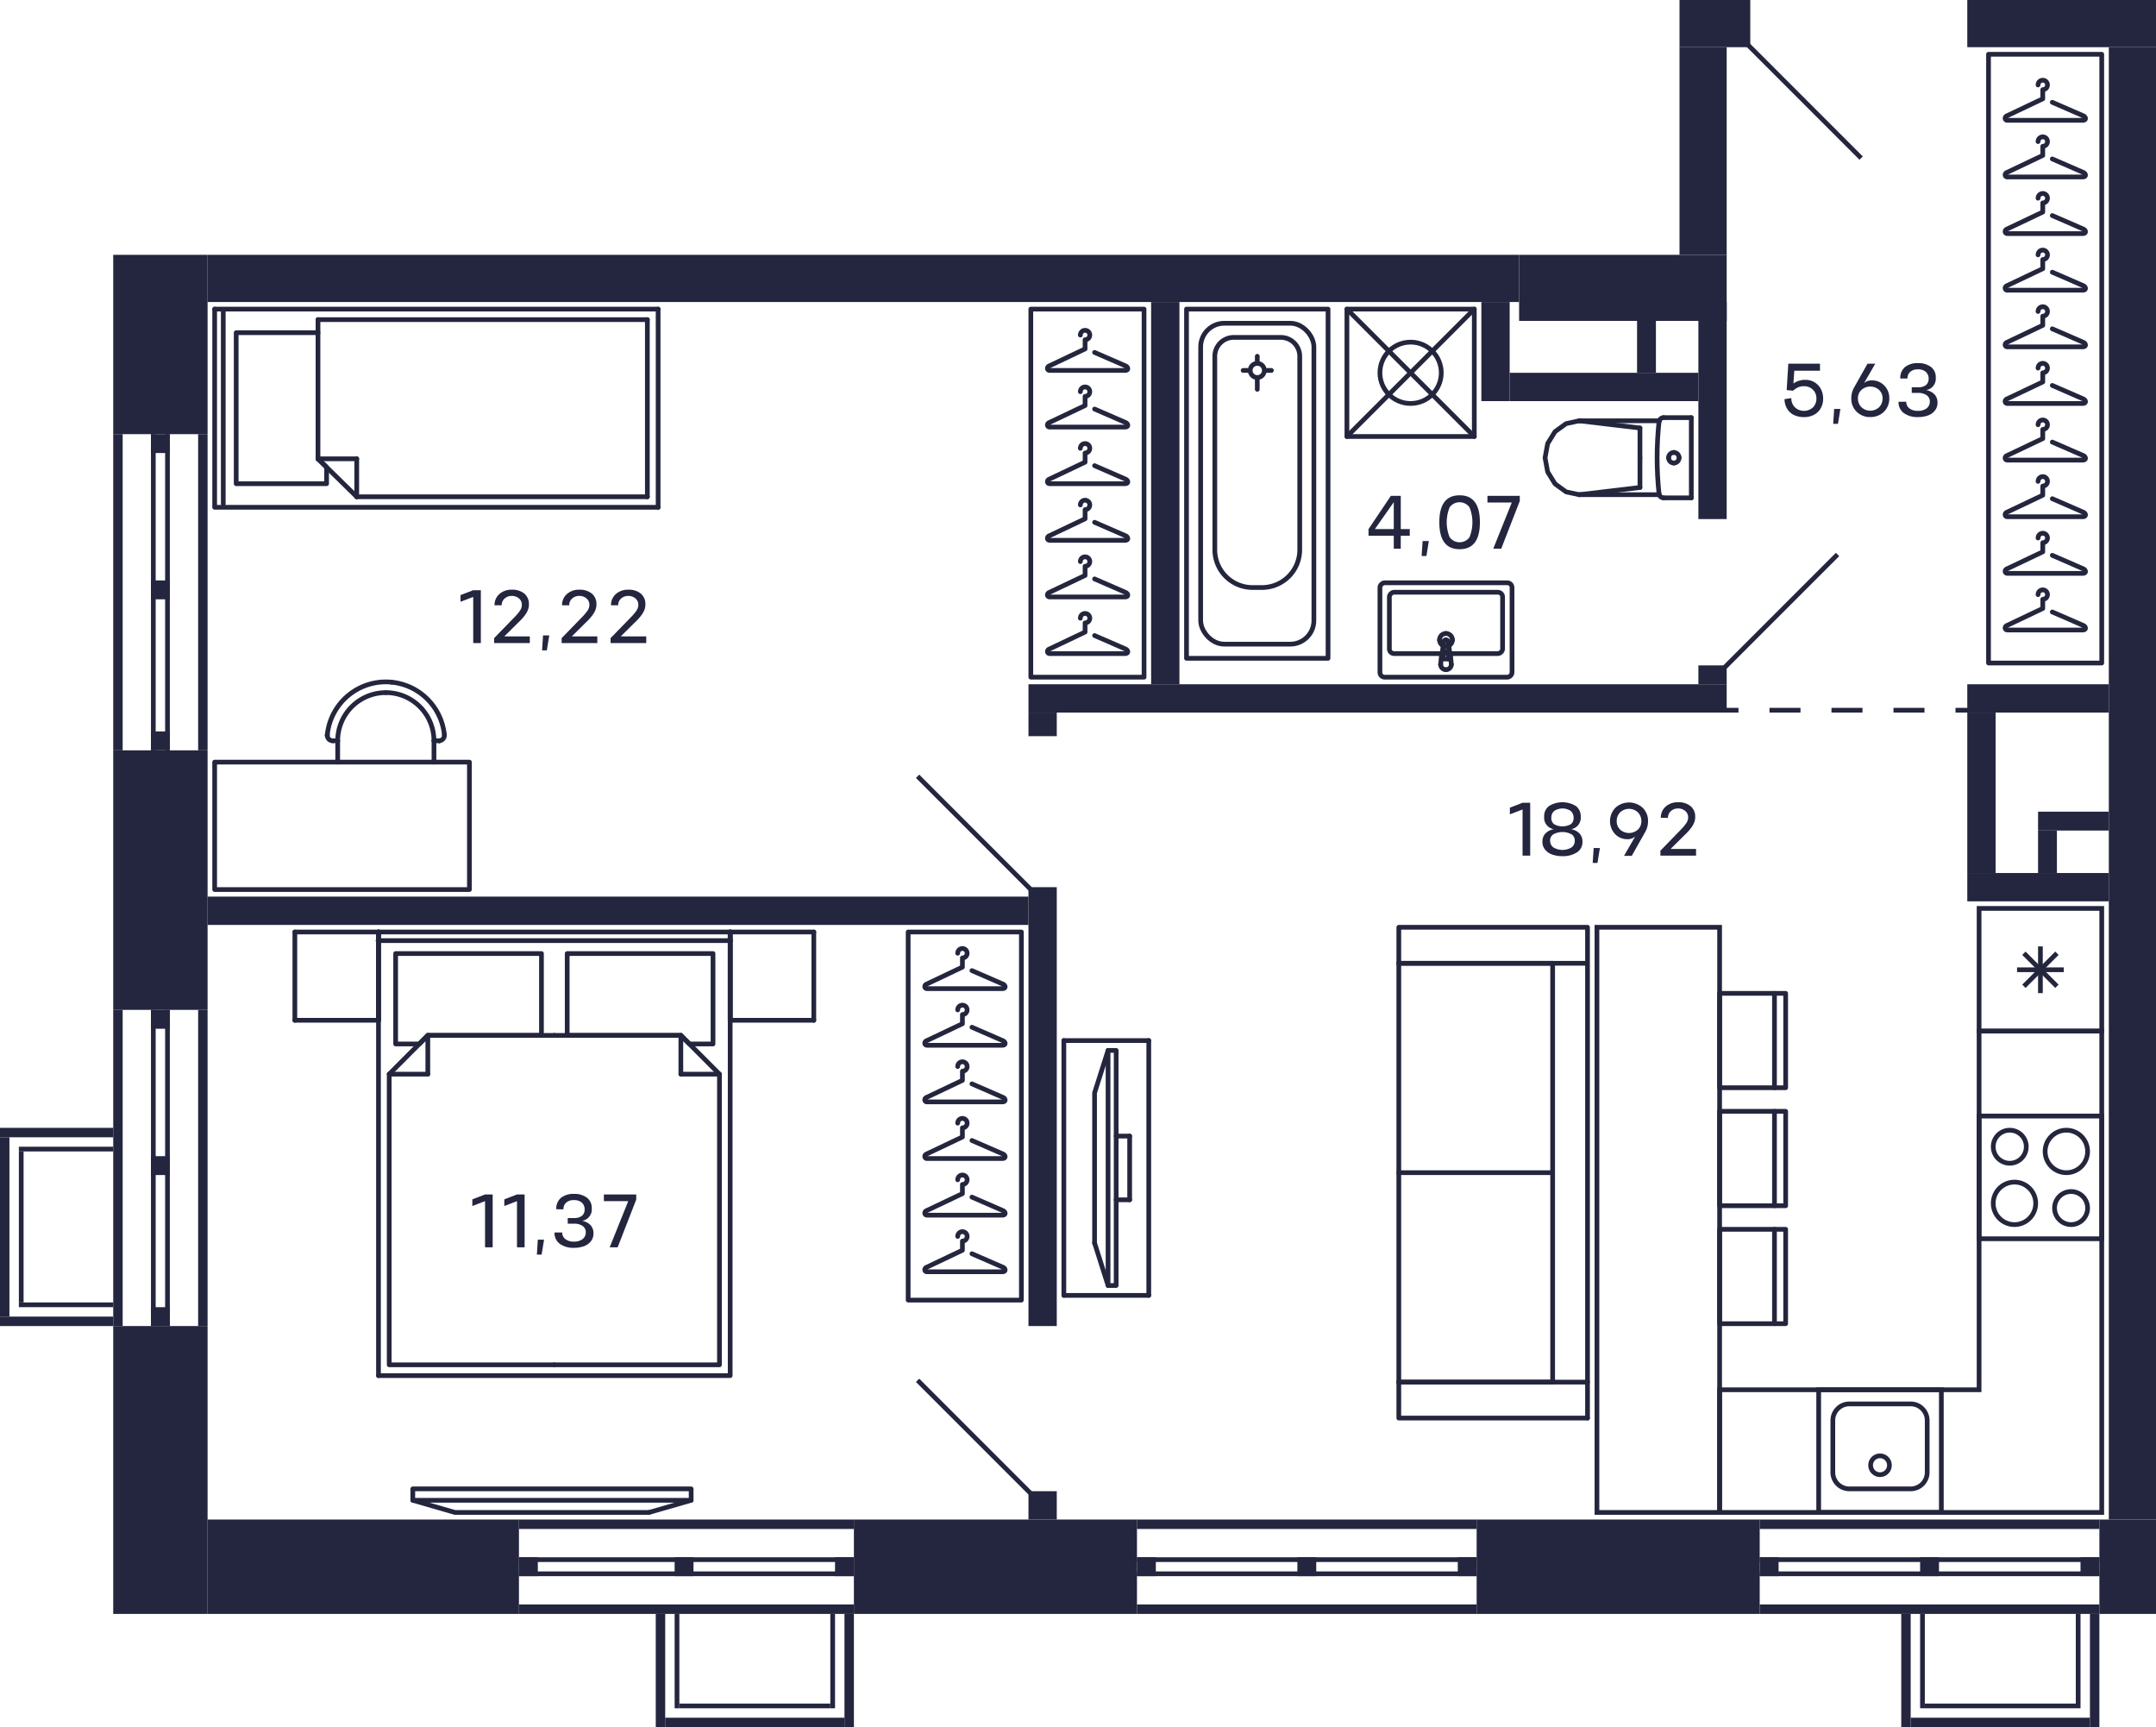 <svg xmlns="http://www.w3.org/2000/svg" width="457" height="366" viewBox="0 0 457 366">
  <title>C-2-1_25-28fl_5_m</title>
  <g id="Слой_2" data-name="Слой 2">
    <g id="C-2-1_25-28fl_5">
      <g id="m">
        <g>
          <rect x="421.5" y="11.5" width="24" height="129" fill="none" stroke="#24263e" stroke-linecap="round" stroke-linejoin="round"/>
          <path d="M435.021,81.681,441.5,84.5c.657.235.817.969,0,1h-16c-.577,0-.7-.757,0-1l7.5-3.562V79a1,1,0,1,0-1-1" fill="none" stroke="#24263e" stroke-linecap="round" stroke-linejoin="round"/>
          <path d="M435.021,69.681,441.5,72.5c.657.235.817.969,0,1h-16c-.577,0-.7-.757,0-1l7.5-3.562V67a1,1,0,1,0-1-1" fill="none" stroke="#24263e" stroke-linecap="round" stroke-linejoin="round"/>
          <path d="M435.021,57.681,441.5,60.5c.657.235.817.969,0,1h-16c-.577,0-.7-.757,0-1l7.5-3.562V55a1,1,0,1,0-1-1" fill="none" stroke="#24263e" stroke-linecap="round" stroke-linejoin="round"/>
          <path d="M435.021,45.681,441.5,48.5c.657.235.817.969,0,1h-16c-.577,0-.7-.757,0-1l7.5-3.562V43a1,1,0,1,0-1-1" fill="none" stroke="#24263e" stroke-linecap="round" stroke-linejoin="round"/>
          <path d="M435.021,129.681,441.5,132.5c.657.235.817.969,0,1h-16c-.577,0-.7-.757,0-1l7.5-3.562V127a1,1,0,1,0-1-1" fill="none" stroke="#24263e" stroke-linecap="round" stroke-linejoin="round"/>
          <path d="M435.021,117.681,441.5,120.5c.657.235.817.969,0,1h-16c-.577,0-.7-.757,0-1l7.5-3.562V115a1,1,0,1,0-1-1" fill="none" stroke="#24263e" stroke-linecap="round" stroke-linejoin="round"/>
          <path d="M435.021,105.681,441.5,108.5c.657.235.817.969,0,1h-16c-.577,0-.7-.757,0-1l7.5-3.562V103a1,1,0,1,0-1-1" fill="none" stroke="#24263e" stroke-linecap="round" stroke-linejoin="round"/>
          <path d="M435.021,93.681,441.5,96.5c.657.235.817.969,0,1h-16c-.577,0-.7-.757,0-1l7.5-3.562V91a1,1,0,1,0-1-1" fill="none" stroke="#24263e" stroke-linecap="round" stroke-linejoin="round"/>
          <path d="M435.021,33.681,441.5,36.5c.657.235.817.969,0,1h-16c-.577,0-.7-.757,0-1l7.5-3.562V31a1,1,0,1,0-1-1" fill="none" stroke="#24263e" stroke-linecap="round" stroke-linejoin="round"/>
          <path d="M435.021,21.681,441.5,24.5c.657.235.817.969,0,1h-16c-.577,0-.7-.757,0-1l7.5-3.562V19a1,1,0,1,0-1-1" fill="none" stroke="#24263e" stroke-linecap="round" stroke-linejoin="round"/>
        </g>
        <g>
          <rect x="218.5" y="65.5" width="24" height="78" fill="none" stroke="#24263e" stroke-linecap="round" stroke-linejoin="round"/>
          <path d="M232.021,134.681,238.5,137.5c.657.235.817.969,0,1h-16c-.577,0-.7-.757,0-1l7.5-3.562V132a1,1,0,1,0-1-1" fill="none" stroke="#24263e" stroke-linecap="round" stroke-linejoin="round"/>
          <path d="M232.021,122.681,238.5,125.5c.657.235.817.969,0,1h-16c-.577,0-.7-.757,0-1l7.5-3.562V120a1,1,0,1,0-1-1" fill="none" stroke="#24263e" stroke-linecap="round" stroke-linejoin="round"/>
          <path d="M232.021,110.681,238.5,113.5c.657.235.817.969,0,1h-16c-.577,0-.7-.757,0-1l7.5-3.562V108a1,1,0,1,0-1-1" fill="none" stroke="#24263e" stroke-linecap="round" stroke-linejoin="round"/>
          <path d="M232.021,98.681,238.5,101.5c.657.235.817.969,0,1h-16c-.577,0-.7-.757,0-1l7.5-3.562V96a1,1,0,1,0-1-1" fill="none" stroke="#24263e" stroke-linecap="round" stroke-linejoin="round"/>
          <path d="M232.021,86.681,238.5,89.5c.657.235.817.969,0,1h-16c-.577,0-.7-.757,0-1l7.5-3.562V84a1,1,0,1,0-1-1" fill="none" stroke="#24263e" stroke-linecap="round" stroke-linejoin="round"/>
          <path d="M232.021,74.681,238.5,77.5c.657.235.817.969,0,1h-16c-.577,0-.7-.757,0-1l7.5-3.562V72a1,1,0,1,0-1-1" fill="none" stroke="#24263e" stroke-linecap="round" stroke-linejoin="round"/>
        </g>
        <g>
          <rect x="192.5" y="197.5" width="24" height="78" fill="none" stroke="#24263e" stroke-linecap="round" stroke-linejoin="round"/>
          <path d="M206.021,265.681,212.5,268.5c.657.235.817.969,0,1h-16c-.577,0-.7-.757,0-1l7.5-3.562V263a1,1,0,1,0-1-1" fill="none" stroke="#24263e" stroke-linecap="round" stroke-linejoin="round"/>
          <path d="M206.021,253.681,212.5,256.5c.657.235.817.969,0,1h-16c-.577,0-.7-.757,0-1l7.5-3.562V251a1,1,0,1,0-1-1" fill="none" stroke="#24263e" stroke-linecap="round" stroke-linejoin="round"/>
          <path d="M206.021,241.681,212.5,244.5c.657.235.817.969,0,1h-16c-.577,0-.7-.757,0-1l7.5-3.562V239a1,1,0,1,0-1-1" fill="none" stroke="#24263e" stroke-linecap="round" stroke-linejoin="round"/>
          <path d="M206.021,229.681,212.5,232.5c.657.235.817.969,0,1h-16c-.577,0-.7-.757,0-1l7.5-3.562V227a1,1,0,1,0-1-1" fill="none" stroke="#24263e" stroke-linecap="round" stroke-linejoin="round"/>
          <path d="M206.021,217.681,212.5,220.5c.657.235.817.969,0,1h-16c-.577,0-.7-.757,0-1l7.5-3.562V215a1,1,0,1,0-1-1" fill="none" stroke="#24263e" stroke-linecap="round" stroke-linejoin="round"/>
          <path d="M206.021,205.681,212.5,208.5c.657.235.817.969,0,1h-16c-.577,0-.7-.757,0-1l7.5-3.562V203a1,1,0,1,0-1-1" fill="none" stroke="#24263e" stroke-linecap="round" stroke-linejoin="round"/>
        </g>
        <g>
          <path d="M81.783,146.769a10.2,10.2,0,0,1,10.2,10.2" fill="none" stroke="#24263e" stroke-linecap="round" stroke-linejoin="round"/>
          <path d="M71.579,156.973a10.2,10.2,0,0,1,10.2-10.2" fill="none" stroke="#24263e" stroke-linecap="round" stroke-linejoin="round"/>
          <line x1="91.988" y1="156.973" x2="91.988" y2="161.5" fill="none" stroke="#24263e" stroke-linecap="round" stroke-linejoin="round"/>
          <line x1="71.579" y1="161.5" x2="71.579" y2="156.973" fill="none" stroke="#24263e" stroke-linecap="round" stroke-linejoin="round"/>
          <path d="M93.16,156.967a1.166,1.166,0,0,1-.118.006" fill="none" stroke="#24263e" stroke-linecap="round" stroke-linejoin="round"/>
          <path d="M94.191,155.7a1.155,1.155,0,0,1-1.031,1.266" fill="none" stroke="#24263e" stroke-linecap="round" stroke-linejoin="round"/>
          <line x1="93.042" y1="156.973" x2="91.988" y2="156.973" fill="none" stroke="#24263e" stroke-linecap="round" stroke-linejoin="round"/>
          <path d="M69.37,155.818a1.146,1.146,0,0,1,.006-.117" fill="none" stroke="#24263e" stroke-linecap="round" stroke-linejoin="round"/>
          <path d="M70.525,156.973a1.155,1.155,0,0,1-1.155-1.155" fill="none" stroke="#24263e" stroke-linecap="round" stroke-linejoin="round"/>
          <line x1="71.579" y1="156.973" x2="70.525" y2="156.973" fill="none" stroke="#24263e" stroke-linecap="round" stroke-linejoin="round"/>
          <path d="M83.056,144.566A12.474,12.474,0,0,1,94.191,155.7" fill="none" stroke="#24263e" stroke-linecap="round" stroke-linejoin="round"/>
          <path d="M83.056,144.566A12.472,12.472,0,0,0,69.376,155.7" fill="none" stroke="#24263e" stroke-linecap="round" stroke-linejoin="round"/>
          <polyline points="99.5 161.5 45.5 161.5 45.5 188.5 99.5 188.5 99.5 161.5" fill="none" stroke="#24263e" stroke-linecap="round" stroke-linejoin="round"/>
        </g>
        <g>
          <line x1="90.682" y1="219.403" x2="90.682" y2="227.617" fill="none" stroke="#24263e" stroke-linecap="round" stroke-linejoin="round"/>
          <line x1="82.5" y1="227.617" x2="90.682" y2="227.617" fill="none" stroke="#24263e" stroke-linecap="round" stroke-linejoin="round"/>
          <polyline points="117.5 219.403 90.682 219.403 82.5 227.617 82.5 289.218 117.5 289.218" fill="none" stroke="#24263e" stroke-linecap="round" stroke-linejoin="round"/>
          <line x1="144.318" y1="219.403" x2="144.318" y2="227.617" fill="none" stroke="#24263e" stroke-linecap="round" stroke-linejoin="round"/>
          <line x1="152.5" y1="227.617" x2="144.318" y2="227.617" fill="none" stroke="#24263e" stroke-linecap="round" stroke-linejoin="round"/>
          <polyline points="117.5 289.218 152.5 289.218 152.5 227.617 144.318 219.403 117.5 219.403" fill="none" stroke="#24263e" stroke-linecap="round" stroke-linejoin="round"/>
          <polyline points="114.773 219.403 114.773 202.063 83.864 202.063 83.864 221.228 88.864 221.228 90.682 219.403 114.773 219.403" fill="none" stroke="#24263e" stroke-linecap="round" stroke-linejoin="round"/>
          <polyline points="144.318 219.403 146.136 221.228 151.136 221.228 151.136 202.063 120.227 202.063 120.227 219.403 144.318 219.403" fill="none" stroke="#24263e" stroke-linecap="round" stroke-linejoin="round"/>
          <line x1="62.5" y1="216.209" x2="62.5" y2="197.5" fill="none" stroke="#24263e" stroke-linecap="round" stroke-linejoin="round"/>
          <line x1="62.5" y1="216.209" x2="80.227" y2="216.209" fill="none" stroke="#24263e" stroke-linecap="round" stroke-linejoin="round"/>
          <line x1="80.227" y1="216.209" x2="80.227" y2="197.5" fill="none" stroke="#24263e" stroke-linecap="round" stroke-linejoin="round"/>
          <line x1="80.227" y1="197.5" x2="62.5" y2="197.5" fill="none" stroke="#24263e" stroke-linecap="round" stroke-linejoin="round"/>
          <line x1="154.773" y1="216.209" x2="154.773" y2="197.5" fill="none" stroke="#24263e" stroke-linecap="round" stroke-linejoin="round"/>
          <line x1="154.773" y1="216.209" x2="172.5" y2="216.209" fill="none" stroke="#24263e" stroke-linecap="round" stroke-linejoin="round"/>
          <line x1="172.5" y1="216.209" x2="172.5" y2="197.5" fill="none" stroke="#24263e" stroke-linecap="round" stroke-linejoin="round"/>
          <line x1="172.5" y1="197.5" x2="154.773" y2="197.5" fill="none" stroke="#24263e" stroke-linecap="round" stroke-linejoin="round"/>
          <line x1="80.227" y1="216.209" x2="80.227" y2="197.5" fill="none" stroke="#24263e" stroke-linecap="round" stroke-linejoin="round"/>
          <line x1="154.773" y1="197.5" x2="154.773" y2="216.209" fill="none" stroke="#24263e" stroke-linecap="round" stroke-linejoin="round"/>
          <polyline points="154.773 197.5 154.773 291.5 80.227 291.5" fill="none" stroke="#24263e" stroke-linecap="round" stroke-linejoin="round"/>
          <line x1="80.227" y1="291.5" x2="80.227" y2="197.5" fill="none" stroke="#24263e" stroke-linecap="round" stroke-linejoin="round"/>
          <line x1="80.227" y1="197.5" x2="154.773" y2="197.5" fill="none" stroke="#24263e" stroke-linecap="round" stroke-linejoin="round"/>
          <line x1="154.866" y1="199.325" x2="80.134" y2="199.325" fill="none" stroke="#24263e" stroke-linecap="round" stroke-linejoin="round"/>
        </g>
        <g>
          <polyline points="87.5 315.5 146.5 315.5 146.5 317.924 87.5 317.924 87.5 315.5" fill="none" stroke="#24263e" stroke-linecap="round" stroke-linejoin="round"/>
          <line x1="137.561" y1="320.5" x2="146.5" y2="317.924" fill="none" stroke="#24263e" stroke-linecap="round" stroke-linejoin="round"/>
          <polyline points="137.561 320.5 96.439 320.5 87.5 317.924" fill="none" stroke="#24263e" stroke-linecap="round" stroke-linejoin="round"/>
        </g>
        <g>
          <g>
            <line x1="376.13" y1="260.5" x2="376.13" y2="280.5" fill="none" stroke="#24263e" stroke-linecap="round" stroke-linejoin="round"/>
            <polyline points="364.5 260.5 364.5 280.5 378.5 280.5 378.5 260.5 364.5 260.5" fill="none" stroke="#24263e" stroke-linecap="round" stroke-linejoin="round"/>
          </g>
          <g>
            <line x1="376.13" y1="235.5" x2="376.13" y2="255.5" fill="none" stroke="#24263e" stroke-linecap="round" stroke-linejoin="round"/>
            <polyline points="364.5 235.5 364.5 255.5 378.5 255.5 378.5 235.5 364.5 235.5" fill="none" stroke="#24263e" stroke-linecap="round" stroke-linejoin="round"/>
          </g>
          <g>
            <line x1="376.13" y1="210.5" x2="376.13" y2="230.5" fill="none" stroke="#24263e" stroke-linecap="round" stroke-linejoin="round"/>
            <polyline points="364.5 210.5 364.5 230.5 378.5 230.5 378.5 210.5 364.5 210.5" fill="none" stroke="#24263e" stroke-linecap="round" stroke-linejoin="round"/>
          </g>
          <rect x="289.5" y="245.5" width="124" height="26" transform="translate(610 -93) rotate(90)" fill="none" stroke="#24263e" stroke-linecap="round" stroke-miterlimit="10"/>
        </g>
        <g>
          <line x1="296.5" y1="292.879" x2="296.5" y2="204.121" fill="none" stroke="#24263e" stroke-linecap="round" stroke-linejoin="round"/>
          <line x1="296.5" y1="248.5" x2="329.109" y2="248.5" fill="none" stroke="#24263e" stroke-linecap="round" stroke-linejoin="round"/>
          <line x1="329.109" y1="204.121" x2="329.109" y2="292.879" fill="none" stroke="#24263e" stroke-linecap="round" stroke-linejoin="round"/>
          <line x1="296.5" y1="292.879" x2="329.109" y2="292.879" fill="none" stroke="#24263e" stroke-linecap="round" stroke-linejoin="round"/>
          <polyline points="336.5 300.5 296.5 300.5 296.5 292.879 336.5 292.879" fill="none" stroke="#24263e" stroke-linecap="round" stroke-linejoin="round"/>
          <line x1="296.5" y1="204.121" x2="329.109" y2="204.121" fill="none" stroke="#24263e" stroke-linecap="round" stroke-linejoin="round"/>
          <polyline points="336.5 300.5 336.5 196.5 296.5 196.5 296.5 204.121 336.5 204.121" fill="none" stroke="#24263e" stroke-linecap="round" stroke-linejoin="round"/>
        </g>
        <g>
          <line x1="243.5" y1="220.5" x2="225.5" y2="220.5" fill="none" stroke="#24263e" stroke-linecap="round" stroke-linejoin="round"/>
          <line x1="225.5" y1="274.5" x2="243.5" y2="274.5" fill="none" stroke="#24263e" stroke-linecap="round" stroke-linejoin="round"/>
          <line x1="243.5" y1="274.5" x2="243.5" y2="220.5" fill="none" stroke="#24263e" stroke-linecap="round" stroke-linejoin="round"/>
          <line x1="239.45" y1="240.75" x2="239.45" y2="254.25" fill="none" stroke="#24263e" stroke-linecap="round" stroke-linejoin="round"/>
          <line x1="236.589" y1="254.25" x2="239.45" y2="254.25" fill="none" stroke="#24263e" stroke-linecap="round" stroke-linejoin="round"/>
          <line x1="236.589" y1="240.75" x2="239.45" y2="240.75" fill="none" stroke="#24263e" stroke-linecap="round" stroke-linejoin="round"/>
          <line x1="232.012" y1="263.408" x2="234.873" y2="272.407" fill="none" stroke="#24263e" stroke-linecap="round" stroke-linejoin="round"/>
          <polyline points="232.012 263.408 232.012 231.593 234.873 222.593" fill="none" stroke="#24263e" stroke-linecap="round" stroke-linejoin="round"/>
          <polyline points="236.589 222.593 236.589 272.407 234.873 272.407 234.873 222.593 236.589 222.593" fill="none" stroke="#24263e" stroke-linecap="round" stroke-linejoin="round"/>
          <line x1="225.5" y1="220.5" x2="225.5" y2="274.5" fill="none" stroke="#24263e" stroke-linecap="round" stroke-linejoin="round"/>
        </g>
        <g>
          <line x1="139.5" y1="65.5" x2="45.5" y2="65.5" fill="none" stroke="#24263e" stroke-linecap="round" stroke-linejoin="round"/>
          <polyline points="45.5 65.5 45.5 107.5 139.5 107.5" fill="none" stroke="#24263e" stroke-linecap="round" stroke-linejoin="round"/>
          <line x1="67.403" y1="67.734" x2="67.403" y2="97.223" fill="none" stroke="#24263e" stroke-linecap="round" stroke-linejoin="round"/>
          <line x1="67.403" y1="67.734" x2="137.218" y2="67.734" fill="none" stroke="#24263e" stroke-linecap="round" stroke-linejoin="round"/>
          <line x1="137.218" y1="105.266" x2="75.617" y2="105.266" fill="none" stroke="#24263e" stroke-linecap="round" stroke-linejoin="round"/>
          <line x1="47.325" y1="106.787" x2="47.325" y2="65.589" fill="none" stroke="#24263e" stroke-linecap="round" stroke-linejoin="round"/>
          <line x1="67.403" y1="97.223" x2="75.617" y2="97.223" fill="none" stroke="#24263e" stroke-linecap="round" stroke-linejoin="round"/>
          <line x1="75.617" y1="105.266" x2="75.617" y2="97.223" fill="none" stroke="#24263e" stroke-linecap="round" stroke-linejoin="round"/>
          <line x1="75.617" y1="105.266" x2="67.403" y2="97.223" fill="none" stroke="#24263e" stroke-linecap="round" stroke-linejoin="round"/>
          <polyline points="67.403 97.223 69.228 99.011 69.228 102.5 50.063 102.5 50.063 70.5 67.403 70.5" fill="none" stroke="#24263e" stroke-linecap="round" stroke-linejoin="round"/>
          <polyline points="137.218 67.734 137.218 69.968 137.218 105.266" fill="none" stroke="#24263e" stroke-linecap="round" stroke-linejoin="round"/>
          <line x1="139.5" y1="107.5" x2="139.5" y2="65.5" fill="none" stroke="#24263e" stroke-linecap="round" stroke-linejoin="round"/>
        </g>
      </g>
      <g id="sant">
        <g>
          <line x1="347.617" y1="97" x2="347.617" y2="103.303" fill="none" stroke="#24263d" stroke-linecap="round" stroke-linejoin="round"/>
          <line x1="358.5" y1="105.5" x2="352.635" y2="105.5" fill="none" stroke="#24263d" stroke-linecap="round" stroke-linejoin="round"/>
          <polyline points="334.729 104.826 331.963 104.231 329.617 102.534 328.05 99.995 327.5 97 328.05 94.005 329.617 91.466 331.963 89.769 334.729 89.174" fill="none" stroke="#24263d" stroke-linecap="round" stroke-linejoin="round"/>
          <line x1="358.5" y1="88.5" x2="352.635" y2="88.5" fill="none" stroke="#24263d" stroke-linecap="round" stroke-linejoin="round"/>
          <polyline points="352.635 105.5 352.455 105.484 352.282 105.435 352.12 105.355 351.976 105.248 351.853 105.116 351.756 104.964 351.689 104.797 351.653 104.621" fill="none" stroke="#24263d" stroke-linecap="round" stroke-linejoin="round"/>
          <line x1="351.698" y1="89.174" x2="334.729" y2="89.174" fill="none" stroke="#24263d" stroke-linecap="round" stroke-linejoin="round"/>
          <polyline points="351.653 104.621 351.478 102.721 351.353 100.818 351.278 98.912 351.252 97.004 351.277 95.097 351.352 93.191 351.477 91.288 351.652 89.388" fill="none" stroke="#24263d" stroke-linecap="round" stroke-linejoin="round"/>
          <line x1="334.75" y1="104.826" x2="347.617" y2="103.303" fill="none" stroke="#24263d" stroke-linecap="round" stroke-linejoin="round"/>
          <line x1="334.75" y1="89.174" x2="347.617" y2="90.697" fill="none" stroke="#24263d" stroke-linecap="round" stroke-linejoin="round"/>
          <line x1="347.617" y1="97" x2="347.617" y2="90.697" fill="none" stroke="#24263d" stroke-linecap="round" stroke-linejoin="round"/>
          <line x1="351.689" y1="104.826" x2="334.729" y2="104.826" fill="none" stroke="#24263d" stroke-linecap="round" stroke-linejoin="round"/>
          <polyline points="351.652 89.388 351.687 89.21 351.753 89.042 351.85 88.888 351.972 88.755 352.117 88.646 352.28 88.566 352.454 88.517 352.635 88.5" fill="none" stroke="#24263d" stroke-linecap="round" stroke-linejoin="round"/>
          <line x1="358.5" y1="105.5" x2="358.5" y2="88.5" fill="none" stroke="#24263d" stroke-linecap="round" stroke-linejoin="round"/>
          <path d="M353.691,97a1.113,1.113,0,0,1,1.108-1.118" fill="none" stroke="#24263d" stroke-linecap="round" stroke-linejoin="round"/>
          <path d="M354.8,98.118A1.113,1.113,0,0,1,353.691,97" fill="none" stroke="#24263d" stroke-linecap="round" stroke-linejoin="round"/>
          <path d="M355.906,97a1.112,1.112,0,0,1-1.107,1.118" fill="none" stroke="#24263d" stroke-linecap="round" stroke-linejoin="round"/>
          <path d="M354.8,95.882A1.112,1.112,0,0,1,355.906,97" fill="none" stroke="#24263d" stroke-linecap="round" stroke-linejoin="round"/>
        </g>
        <g>
          <path d="M445,237v25H420V237h25m1-1H419v27h27V236Z" fill="#24263d"/>
          <path d="M439,253a3,3,0,1,1-3,3,3,3,0,0,1,3-3m0-1a4,4,0,1,0,4,4,4,4,0,0,0-4-4Z" fill="#24263d"/>
          <path d="M426,240a3,3,0,1,1-3,3,3,3,0,0,1,3-3m0-1a4,4,0,1,0,4,4,4,4,0,0,0-4-4Z" fill="#24263d"/>
          <path d="M427,251a4,4,0,1,1-4,4,4,4,0,0,1,4-4m0-1a5,5,0,1,0,5,5,5,5,0,0,0-5-5Z" fill="#24263d"/>
          <path d="M438,240a4,4,0,1,1-4,4,4,4,0,0,1,4-4m0-1a5,5,0,1,0,5,5,5,5,0,0,0-5-5Z" fill="#24263d"/>
        </g>
        <g>
          <path d="M411,295v25H386V295h25m1-1H385v27h27V294Z" fill="#24263d"/>
          <path d="M405,298a3,3,0,0,1,3,3v11a3,3,0,0,1-3,3H392a3,3,0,0,1-3-3V301a3,3,0,0,1,3-3h13m0-1H392a4,4,0,0,0-4,4v11a4,4,0,0,0,4,4h13a4,4,0,0,0,4-4V301a4,4,0,0,0-4-4Z" fill="#24263d"/>
          <circle cx="398.5" cy="310.5" r="2" fill="none" stroke="#24263d" stroke-miterlimit="10"/>
        </g>
        <g>
          <path d="M445,193v25H420V193h25m1-1H419v27h27V192Z" fill="#24263d"/>
          <line x1="436" y1="202" x2="429" y2="209" fill="none" stroke="#24263d" stroke-miterlimit="10"/>
          <line x1="429" y1="202" x2="436" y2="209" fill="none" stroke="#24263d" stroke-miterlimit="10"/>
          <line x1="432.5" y1="200.55" x2="432.5" y2="210.45" fill="none" stroke="#24263d" stroke-miterlimit="10"/>
          <line x1="427.55" y1="205.5" x2="437.45" y2="205.5" fill="none" stroke="#24263d" stroke-miterlimit="10"/>
        </g>
        <path d="M445,219V320H365V295h55V219h25m1-1H419v76H364v27h82V285h0V218Z" fill="#24263d"/>
        <g>
          <g>
            <path d="M307.452,138.876a.934.934,0,0,0-.148-.431" fill="none" stroke="#24263d" stroke-linecap="round" stroke-linejoin="round"/>
            <line x1="307.452" y1="138.876" x2="307.634" y2="140.779" fill="none" stroke="#24263d" stroke-linecap="round" stroke-linejoin="round"/>
            <path d="M305.982,138.158a.955.955,0,0,0-.286.287" fill="none" stroke="#24263d" stroke-linecap="round" stroke-linejoin="round"/>
            <path d="M307.3,138.445a.956.956,0,0,0-1.322-.287" fill="none" stroke="#24263d" stroke-linecap="round" stroke-linejoin="round"/>
            <path d="M306.5,138.358a.617.617,0,0,0-.617.617" fill="none" stroke="#24263d" stroke-linecap="round" stroke-linejoin="round"/>
            <path d="M307.117,138.975a.617.617,0,0,0-.617-.617" fill="none" stroke="#24263d" stroke-linecap="round" stroke-linejoin="round"/>
            <polyline points="305.883 138.975 305.883 139.649 307.117 139.649" fill="none" stroke="#24263d" stroke-linecap="round" stroke-linejoin="round"/>
            <line x1="307.117" y1="139.649" x2="307.117" y2="138.975" fill="none" stroke="#24263d" stroke-linecap="round" stroke-linejoin="round"/>
            <path d="M306.5,141.913a1.134,1.134,0,0,0,1.134-1.134" fill="none" stroke="#24263d" stroke-linecap="round" stroke-linejoin="round"/>
            <path d="M305.366,140.779a1.134,1.134,0,0,0,1.134,1.134" fill="none" stroke="#24263d" stroke-linecap="round" stroke-linejoin="round"/>
            <path d="M306.437,135.6a.507.507,0,0,0-.44.441" fill="none" stroke="#24263d" stroke-linecap="round" stroke-linejoin="round"/>
            <path d="M307,136.044a.508.508,0,0,0-.566-.441" fill="none" stroke="#24263d" stroke-linecap="round" stroke-linejoin="round"/>
            <line x1="305.696" y1="138.445" x2="305.997" y2="136.044" fill="none" stroke="#24263d" stroke-linecap="round" stroke-linejoin="round"/>
            <path d="M305.7,138.445a.934.934,0,0,0-.148.431" fill="none" stroke="#24263d" stroke-linecap="round" stroke-linejoin="round"/>
            <line x1="305.366" y1="140.779" x2="305.548" y2="138.876" fill="none" stroke="#24263d" stroke-linecap="round" stroke-linejoin="round"/>
            <line x1="307.003" y1="136.044" x2="307.304" y2="138.445" fill="none" stroke="#24263d" stroke-linecap="round" stroke-linejoin="round"/>
            <line x1="307.452" y1="138.876" x2="307.452" y2="138.876" fill="none" stroke="#24263d" stroke-linecap="round" stroke-linejoin="round"/>
            <line x1="307.003" y1="136.044" x2="307.003" y2="136.044" fill="none" stroke="#24263d" stroke-linecap="round" stroke-linejoin="round"/>
            <line x1="305.696" y1="138.445" x2="305.696" y2="138.445" fill="none" stroke="#24263d" stroke-linecap="round" stroke-linejoin="round"/>
            <line x1="305.366" y1="140.779" x2="305.366" y2="140.779" fill="none" stroke="#24263d" stroke-linecap="round" stroke-linejoin="round"/>
            <path d="M307.861,135.6a1.361,1.361,0,0,0-1.361-1.36" fill="none" stroke="#24263d" stroke-linecap="round" stroke-linejoin="round"/>
            <path d="M306.5,136.96a1.361,1.361,0,0,0,1.361-1.361" fill="none" stroke="#24263d" stroke-linecap="round" stroke-linejoin="round"/>
            <path d="M305.139,135.6a1.361,1.361,0,0,0,1.361,1.361" fill="none" stroke="#24263d" stroke-linecap="round" stroke-linejoin="round"/>
            <path d="M306.5,134.239a1.36,1.36,0,0,0-1.361,1.36" fill="none" stroke="#24263d" stroke-linecap="round" stroke-linejoin="round"/>
          </g>
          <rect x="296.5" y="119.5" width="20" height="28" rx="1" fill="none" stroke="#24263d" stroke-linecap="round" stroke-linejoin="round" transform="translate(440 -173) rotate(90)"/>
          <rect x="300" y="120" width="13" height="24" rx="1" fill="none" stroke="#24263d" stroke-linecap="round" stroke-linejoin="round" transform="translate(438.5 -174.5) rotate(90)"/>
        </g>
        <g>
          <rect x="285.5" y="65.5" width="27" height="27" fill="none" stroke="#24263d" stroke-linecap="round" stroke-linejoin="round"/>
          <circle cx="299" cy="79" r="6.5" fill="none" stroke="#24263d" stroke-linecap="round" stroke-linejoin="round"/>
          <line x1="285.5" y1="65.5" x2="312.5" y2="92.5" fill="none" stroke="#24263d" stroke-linecap="round" stroke-linejoin="round"/>
          <line x1="285.5" y1="92.5" x2="312.5" y2="65.5" fill="none" stroke="#24263d" stroke-linecap="round" stroke-linejoin="round"/>
        </g>
        <g>
          <circle cx="266.5" cy="78.5" r="1.5" fill="none" stroke="#24263d" stroke-linecap="round" stroke-linejoin="round"/>
          <rect x="251.5" y="65.5" width="30" height="74" fill="none" stroke="#24263d" stroke-linecap="round" stroke-linejoin="round"/>
          <line x1="266.5" y1="76.5" x2="266.5" y2="75.5" fill="none" stroke="#24263d" stroke-linecap="round" stroke-linejoin="round"/>
          <line x1="266.5" y1="80.5" x2="266.5" y2="82.5" fill="none" stroke="#24263d" stroke-linecap="round" stroke-linejoin="round"/>
          <line x1="268.5" y1="78.5" x2="269.5" y2="78.5" fill="none" stroke="#24263d" stroke-linecap="round" stroke-linejoin="round"/>
          <line x1="264.5" y1="78.5" x2="263.5" y2="78.5" fill="none" stroke="#24263d" stroke-linecap="round" stroke-linejoin="round"/>
          <rect x="254.5" y="68.5" width="24" height="68" rx="5" fill="none" stroke="#24263d" stroke-linecap="round" stroke-linejoin="round"/>
          <path d="M267.5,124.5h-2a8,8,0,0,1-8-8v-41a4,4,0,0,1,4-4h10a4,4,0,0,1,4,4v41A8,8,0,0,1,267.5,124.5Z" fill="none" stroke="#24263d" stroke-linecap="round" stroke-linejoin="round"/>
        </g>
      </g>
      <g id="d">
        <line x1="365.5" y1="141.5" x2="389.5" y2="117.5" fill="none" stroke="#24263f" stroke-miterlimit="10"/>
        <line x1="370.5" y1="9.5" x2="394.5" y2="33.5" fill="none" stroke="#24263f" stroke-miterlimit="10"/>
        <line x1="218.5" y1="188.5" x2="194.5" y2="164.5" fill="none" stroke="#24263f" stroke-miterlimit="10"/>
        <line x1="218.5" y1="316.5" x2="194.5" y2="292.5" fill="none" stroke="#24263f" stroke-miterlimit="10"/>
        <g>
          <line x1="365.5" y1="150.5" x2="368.5" y2="150.5" fill="none" stroke="#24263f" stroke-miterlimit="10"/>
          <line x1="375.071" y1="150.5" x2="411.214" y2="150.5" fill="none" stroke="#24263f" stroke-miterlimit="10" stroke-dasharray="6.571 6.571"/>
          <line x1="414.5" y1="150.5" x2="417.5" y2="150.5" fill="none" stroke="#24263f" stroke-miterlimit="10"/>
        </g>
      </g>
      <g id="s">
        <rect x="296" y="161" width="312" height="10" transform="translate(286 618) rotate(-90)" fill="#24263f"/>
        <rect x="441" y="326" width="20" height="12" transform="translate(119 783) rotate(-90)" fill="#24263f"/>
        <rect x="333" y="302" width="20" height="60" transform="translate(11 675) rotate(-90)" fill="#24263f"/>
        <rect x="417" width="40" height="10" fill="#24263f"/>
        <rect x="356" width="15" height="10" fill="#24263f"/>
        <rect x="44" y="54" width="278" height="10" fill="#24263f"/>
        <rect x="356" y="10" width="10" height="44" fill="#24263f"/>
        <rect x="218" y="145" width="148" height="6" transform="translate(584 296) rotate(180)" fill="#24263f"/>
        <rect x="244" y="64" width="6" height="81" transform="translate(494 209) rotate(180)" fill="#24263f"/>
        <rect x="314" y="64" width="6" height="21" transform="translate(634 149) rotate(180)" fill="#24263f"/>
        <rect x="15" y="63" width="38" height="20" transform="translate(107 39) rotate(90)" fill="#24263f"/>
        <rect x="417" y="145" width="30" height="6" fill="#24263f"/>
        <rect x="417" y="185" width="30" height="6" fill="#24263f"/>
        <rect x="417" y="151" width="6" height="34" fill="#24263f"/>
        <rect x="432" y="172" width="15" height="4" transform="translate(879 348) rotate(180)" fill="#24263f"/>
        <rect x="432" y="176" width="4" height="9" transform="translate(868 361) rotate(180)" fill="#24263f"/>
        <rect x="408" y="287" width="2" height="72" transform="translate(732 -86) rotate(90)" fill="#24263f"/>
        <rect x="408" y="305" width="2" height="72" transform="translate(750 -68) rotate(90)" fill="#24263f"/>
        <rect x="408.5" y="294.5" width="1" height="72" transform="translate(739.5 -78.5) rotate(90)" fill="#24263f"/>
        <rect x="408.5" y="297.5" width="1" height="72" transform="translate(742.5 -75.5) rotate(90)" fill="#24263f"/>
        <rect x="218" y="151" width="6" height="5" fill="#24263f"/>
        <rect x="218" y="188" width="6" height="93" fill="#24263f"/>
        <rect x="44" y="190" width="174" height="6" fill="#24263f"/>
        <rect x="322" y="54" width="44" height="14" fill="#24263f"/>
        <rect x="373" y="330" width="4" height="4" fill="#24263f"/>
        <rect x="407" y="330" width="4" height="4" fill="#24263f"/>
        <rect x="441" y="330" width="4" height="4" fill="#24263f"/>
        <rect x="201" y="302" width="20" height="60" transform="translate(-121 543) rotate(-90)" fill="#24263f"/>
        <rect x="276" y="287" width="2" height="72" transform="translate(600 46) rotate(90)" fill="#24263f"/>
        <rect x="276" y="305" width="2" height="72" transform="translate(618 64) rotate(90)" fill="#24263f"/>
        <rect x="276.5" y="294.5" width="1" height="72" transform="translate(607.5 53.5) rotate(90)" fill="#24263f"/>
        <rect x="276.5" y="297.5" width="1" height="72" transform="translate(610.5 56.5) rotate(90)" fill="#24263f"/>
        <rect x="241" y="330" width="4" height="4" fill="#24263f"/>
        <rect x="275" y="330" width="4" height="4" fill="#24263f"/>
        <rect x="309" y="330" width="4" height="4" fill="#24263f"/>
        <rect x="67" y="299" width="20" height="66" transform="translate(-255 409) rotate(-90)" fill="#24263f"/>
        <rect x="144.5" y="287.5" width="2" height="71" transform="translate(468.5 177.5) rotate(90)" fill="#24263f"/>
        <rect x="144.5" y="305.5" width="2" height="71" transform="translate(486.5 195.5) rotate(90)" fill="#24263f"/>
        <rect x="145" y="295" width="1" height="71" transform="translate(476 185) rotate(90)" fill="#24263f"/>
        <rect x="145" y="298" width="1" height="71" transform="translate(479 188) rotate(90)" fill="#24263f"/>
        <rect x="110" y="330" width="4" height="4" fill="#24263f"/>
        <rect x="143" y="330" width="4" height="4" fill="#24263f"/>
        <rect x="177" y="330" width="4" height="4" fill="#24263f"/>
        <rect x="24" y="159" width="20" height="55" transform="translate(68 373) rotate(180)" fill="#24263f"/>
        <rect x="24" y="92" width="2" height="67" fill="#24263f"/>
        <rect x="42" y="92" width="2" height="67" fill="#24263f"/>
        <rect x="32" y="92" width="1" height="67" fill="#24263f"/>
        <rect x="35" y="92" width="1" height="67" fill="#24263f"/>
        <rect x="32" y="155" width="4" height="4" transform="translate(-123 191) rotate(-90)" fill="#24263f"/>
        <rect x="32" y="123" width="4" height="4" transform="translate(-91 159) rotate(-90)" fill="#24263f"/>
        <rect x="32" y="92" width="4" height="4" transform="translate(-60 128) rotate(-90)" fill="#24263f"/>
        <rect x="24" y="281" width="20" height="61" transform="translate(68 623) rotate(180)" fill="#24263f"/>
        <rect x="24" y="214" width="2" height="67" fill="#24263f"/>
        <rect x="42" y="214" width="2" height="67" fill="#24263f"/>
        <rect x="32" y="214" width="1" height="67" fill="#24263f"/>
        <rect x="35" y="214" width="1" height="67" fill="#24263f"/>
        <rect x="32" y="277" width="4" height="4" transform="translate(-245 313) rotate(-90)" fill="#24263f"/>
        <rect x="32" y="245" width="4" height="4" transform="translate(-213 281) rotate(-90)" fill="#24263f"/>
        <rect x="32" y="214" width="4" height="4" transform="translate(-182 250) rotate(-90)" fill="#24263f"/>
        <rect x="360" y="64" width="6" height="46" fill="#24263f"/>
        <rect x="320" y="79" width="40" height="6" fill="#24263f"/>
        <rect x="347" y="64" width="4" height="15" fill="#24263f"/>
        <rect x="218" y="316" width="6" height="6" fill="#24263f"/>
        <rect x="360" y="141" width="6" height="4" fill="#24263f"/>
        <rect x="159" y="346" width="2" height="38" transform="translate(525 205) rotate(90)" fill="#24263f"/>
        <rect x="179" y="342" width="2" height="24" transform="translate(360 708) rotate(180)" fill="#24263f"/>
        <rect x="139" y="342" width="2" height="24" transform="translate(280 708) rotate(180)" fill="#24263f"/>
        <rect x="176" y="342" width="1" height="20" transform="translate(353 704) rotate(180)" fill="#24263f"/>
        <rect x="143" y="342" width="1" height="20" transform="translate(287 704) rotate(180)" fill="#24263f"/>
        <rect x="144" y="361" width="32" height="1" transform="translate(320 723) rotate(180)" fill="#24263f"/>
        <rect x="423" y="346" width="2" height="38" transform="translate(789 -59) rotate(90)" fill="#24263f"/>
        <rect x="443" y="342" width="2" height="24" transform="translate(888 708) rotate(180)" fill="#24263f"/>
        <rect x="403" y="342" width="2" height="24" transform="translate(808 708) rotate(180)" fill="#24263f"/>
        <rect x="440" y="342" width="1" height="20" transform="translate(881 704) rotate(180)" fill="#24263f"/>
        <rect x="407" y="342" width="1" height="20" transform="translate(815 704) rotate(180)" fill="#24263f"/>
        <rect x="408" y="361" width="32" height="1" transform="translate(848 723) rotate(180)" fill="#24263f"/>
        <rect y="241" width="2" height="38" transform="translate(2 520) rotate(180)" fill="#24263f"/>
        <rect x="11" y="268" width="2" height="24" transform="translate(-268 292) rotate(-90)" fill="#24263f"/>
        <rect x="11" y="228" width="2" height="24" transform="translate(-228 252) rotate(-90)" fill="#24263f"/>
        <rect x="13.5" y="266.5" width="1" height="20" transform="translate(-262.5 290.5) rotate(-90)" fill="#24263f"/>
        <rect x="13.5" y="233.5" width="1" height="20" transform="translate(-229.5 257.5) rotate(-90)" fill="#24263f"/>
        <rect x="-11.5" y="259.5" width="32" height="1" transform="translate(-255.5 264.5) rotate(-90)" fill="#24263f"/>
      </g>
      <g id="t">
        <g>
          <path d="M324.35,181.314h-1.617v-9.783l-2.688,1.032v-1.417l2.688-1.031h1.617Z" fill="#24263f"/>
          <path d="M333.014,175.715a3.213,3.213,0,0,1,1.8.916,2.5,2.5,0,0,1,.616,1.756,2.555,2.555,0,0,1-1.179,2.24,5.355,5.355,0,0,1-3.061.8,6.362,6.362,0,0,1-2.18-.344,3.351,3.351,0,0,1-1.508-1.04,2.562,2.562,0,0,1-.56-1.656,2.5,2.5,0,0,1,.617-1.756,3.221,3.221,0,0,1,1.807-.916,2.46,2.46,0,0,1-2.055-2.672,2.651,2.651,0,0,1,1.044-2.248,5.459,5.459,0,0,1,5.664,0,2.656,2.656,0,0,1,1.044,2.248A2.458,2.458,0,0,1,333.014,175.715Zm-3.744,3.864a3.753,3.753,0,0,0,3.839,0,1.7,1.7,0,0,0,.688-1.4,1.557,1.557,0,0,0-.664-1.372,4.087,4.087,0,0,0-3.892,0,1.56,1.56,0,0,0-.668,1.372A1.728,1.728,0,0,0,329.27,179.579Zm.115-4.948a3.606,3.606,0,0,0,3.609,0,1.653,1.653,0,0,0,.555-1.372,1.83,1.83,0,0,0-.611-1.416,3.177,3.177,0,0,0-3.5.009,1.8,1.8,0,0,0-.608,1.407A1.653,1.653,0,0,0,329.385,174.631Z" fill="#24263f"/>
          <path d="M337.805,179.7h1.32l-.512,3.16H337.6Z" fill="#24263f"/>
          <path d="M344.965,177.827a3.523,3.523,0,0,1-2.636-1.093,4.066,4.066,0,0,1,.088-5.567,4.274,4.274,0,0,1,5.76,0A3.787,3.787,0,0,1,349.325,174a4.469,4.469,0,0,1-.56,2.24l-2.888,5.12h-1.64l2.376-4.112A2.333,2.333,0,0,1,344.965,177.827Zm2.2-5.7a2.753,2.753,0,0,0-3.732,0,2.581,2.581,0,0,0-.744,1.864,2.382,2.382,0,0,0,.736,1.812,2.81,2.81,0,0,0,3.748,0,2.371,2.371,0,0,0,.74-1.812A2.572,2.572,0,0,0,347.161,172.131Z" fill="#24263f"/>
          <path d="M351.949,181.314v-1.046l3.712-3.817q.632-.641.936-.972t.648-.78a2.994,2.994,0,0,0,.467-.8,2.034,2.034,0,0,0,.117-.727,1.7,1.7,0,0,0-.617-1.319,2.218,2.218,0,0,0-1.511-.53,2.194,2.194,0,0,0-1.528.557,1.869,1.869,0,0,0-.624,1.435l-1.512-.007a3.075,3.075,0,0,1,1.032-2.388,3.823,3.823,0,0,1,2.648-.916,3.982,3.982,0,0,1,2.616.811,2.831,2.831,0,0,1,.992,2.293,3.175,3.175,0,0,1-.18,1.092,4.229,4.229,0,0,1-.556,1.056,10.028,10.028,0,0,1-.728.912q-.36.4-.881.884l-2.872,2.847h5.4v1.416Z" fill="#24263f"/>
        </g>
        <g>
          <path d="M101.922,136.271h-1.616v-9.783l-2.688,1.032V126.1l2.688-1.032h1.616Z" fill="#24263f"/>
          <path d="M104.737,136.271v-1.046l3.712-3.817q.633-.641.936-.972t.648-.78a3,3,0,0,0,.468-.8,2.012,2.012,0,0,0,.116-.727,1.7,1.7,0,0,0-.616-1.319,2.219,2.219,0,0,0-1.512-.53,2.2,2.2,0,0,0-1.528.557,1.869,1.869,0,0,0-.624,1.435l-1.512-.007a3.078,3.078,0,0,1,1.032-2.388,3.825,3.825,0,0,1,2.648-.916,3.982,3.982,0,0,1,2.616.811,2.828,2.828,0,0,1,.992,2.293,3.128,3.128,0,0,1-.18,1.092,4.164,4.164,0,0,1-.556,1.056,9.858,9.858,0,0,1-.728.912q-.36.4-.88.884l-2.872,2.847h5.4v1.416Z" fill="#24263f"/>
          <path d="M115.105,134.656h1.32l-.512,3.16H114.9Z" fill="#24263f"/>
          <path d="M119.049,136.271v-1.046l3.712-3.817q.633-.641.936-.972t.648-.78a3,3,0,0,0,.468-.8,2.012,2.012,0,0,0,.116-.727,1.7,1.7,0,0,0-.616-1.319,2.219,2.219,0,0,0-1.512-.53,2.2,2.2,0,0,0-1.528.557,1.869,1.869,0,0,0-.624,1.435l-1.512-.007a3.078,3.078,0,0,1,1.032-2.388,3.825,3.825,0,0,1,2.648-.916,3.982,3.982,0,0,1,2.616.811,2.828,2.828,0,0,1,.992,2.293,3.128,3.128,0,0,1-.18,1.092,4.164,4.164,0,0,1-.556,1.056,9.858,9.858,0,0,1-.728.912q-.36.4-.88.884l-2.872,2.847h5.4v1.416Z" fill="#24263f"/>
          <path d="M129.425,136.271v-1.046l3.712-3.817q.633-.641.936-.972t.648-.78a3,3,0,0,0,.468-.8,2.012,2.012,0,0,0,.116-.727,1.7,1.7,0,0,0-.616-1.319,2.219,2.219,0,0,0-1.512-.53,2.2,2.2,0,0,0-1.528.557,1.869,1.869,0,0,0-.624,1.435l-1.512-.007a3.078,3.078,0,0,1,1.032-2.388,3.825,3.825,0,0,1,2.648-.916,3.982,3.982,0,0,1,2.616.811,2.828,2.828,0,0,1,.992,2.293,3.128,3.128,0,0,1-.18,1.092,4.164,4.164,0,0,1-.556,1.056,9.858,9.858,0,0,1-.728.912q-.36.4-.88.884l-2.872,2.847h5.4v1.416Z" fill="#24263f"/>
        </g>
        <g>
          <path d="M104.429,264.314h-1.616v-9.783l-2.688,1.032v-1.417l2.688-1.031h1.616Z" fill="#24263f"/>
          <path d="M111.2,264.314h-1.616v-9.783l-2.688,1.032v-1.417l2.688-1.031H111.2Z" fill="#24263f"/>
          <path d="M114,262.7h1.321l-.512,3.16H113.8Z" fill="#24263f"/>
          <path d="M119.172,261.171a1.714,1.714,0,0,0,.657,1.4,2.8,2.8,0,0,0,1.816.533,2.877,2.877,0,0,0,1.844-.528,1.749,1.749,0,0,0,.676-1.4,1.578,1.578,0,0,0-.648-1.368,3.076,3.076,0,0,0-1.872-.5h-1.3l-.007-1.2h1.312a2.584,2.584,0,0,0,1.724-.484,1.7,1.7,0,0,0,.548-1.372,1.846,1.846,0,0,0-.6-1.411,2.416,2.416,0,0,0-1.671-.526,2.321,2.321,0,0,0-1.645.537,1.842,1.842,0,0,0-.571,1.409l-1.52-.009a2.963,2.963,0,0,1,1-2.428,4.166,4.166,0,0,1,2.732-.828,4.388,4.388,0,0,1,2.755.8,2.674,2.674,0,0,1,1.029,2.244,2.458,2.458,0,0,1-2.049,2.672,3.219,3.219,0,0,1,1.8.916,2.509,2.509,0,0,1,.615,1.756,2.6,2.6,0,0,1-.551,1.66,3.274,3.274,0,0,1-1.48,1.04,6.159,6.159,0,0,1-2.12.34,4.886,4.886,0,0,1-2.968-.836,2.811,2.811,0,0,1-1.136-2.412Z" fill="#24263f"/>
          <path d="M134.86,254.2l-3.936,10.111h-1.688l3.929-9.783H128v-1.416h6.856Z" fill="#24263f"/>
        </g>
        <g>
          <path d="M382.79,80.5a3.478,3.478,0,0,1,1.38.283,3.618,3.618,0,0,1,1.972,2.045,4.3,4.3,0,0,1,.3,1.623,4.024,4.024,0,0,1-.556,2.141,3.488,3.488,0,0,1-1.464,1.351,4.562,4.562,0,0,1-2.036.445,4.939,4.939,0,0,1-2.048-.407,3.43,3.43,0,0,1-1.476-1.286,3.922,3.922,0,0,1-.6-2.115l1.44-.208a2.66,2.66,0,0,0,.76,1.941,2.816,2.816,0,0,0,3.808.027,2.564,2.564,0,0,0,.744-1.889,2.491,2.491,0,0,0-.74-1.871,2.591,2.591,0,0,0-1.892-.736,2.916,2.916,0,0,0-1.268.248,4.977,4.977,0,0,0-1.052.7l-1.344-.128.344-5.592h6.712v1.48h-5.44l-.192,2.719A4.155,4.155,0,0,1,382.79,80.5Z" fill="#24263f"/>
          <path d="M388.782,86.656h1.32l-.512,3.16h-1.016Z" fill="#24263f"/>
          <path d="M396.766,80.607a3.543,3.543,0,0,1,2.64,1.093,3.749,3.749,0,0,1,1.064,2.724,3.988,3.988,0,0,1-.528,2.044,3.708,3.708,0,0,1-1.448,1.412,4.211,4.211,0,0,1-2.056.5,3.96,3.96,0,0,1-2.876-1.116,3.8,3.8,0,0,1-1.148-2.844,4.549,4.549,0,0,1,.552-2.233l2.888-5.119h1.64l-2.376,4.112A2.369,2.369,0,0,1,396.766,80.607Zm-2.2,5.693a2.754,2.754,0,0,0,3.732.005,2.588,2.588,0,0,0,.744-1.866,2.381,2.381,0,0,0-.736-1.811,2.805,2.805,0,0,0-3.744,0,2.363,2.363,0,0,0-.744,1.811A2.577,2.577,0,0,0,394.57,86.3Z" fill="#24263f"/>
          <path d="M404.062,85.128a1.713,1.713,0,0,0,.656,1.4,2.8,2.8,0,0,0,1.816.533,2.875,2.875,0,0,0,1.844-.528,1.749,1.749,0,0,0,.676-1.4,1.578,1.578,0,0,0-.648-1.368,3.083,3.083,0,0,0-1.872-.5h-1.305l-.007-1.2h1.312a2.583,2.583,0,0,0,1.724-.484,1.7,1.7,0,0,0,.548-1.372,1.848,1.848,0,0,0-.6-1.411,2.42,2.42,0,0,0-1.672-.526,2.317,2.317,0,0,0-1.644.537,1.84,1.84,0,0,0-.572,1.409l-1.52-.009a2.963,2.963,0,0,1,1-2.428,4.166,4.166,0,0,1,2.732-.828,4.391,4.391,0,0,1,2.756.8A2.676,2.676,0,0,1,410.318,80a2.458,2.458,0,0,1-2.048,2.672,3.22,3.22,0,0,1,1.8.916,2.51,2.51,0,0,1,.616,1.756,2.6,2.6,0,0,1-.552,1.66,3.268,3.268,0,0,1-1.48,1.04,6.135,6.135,0,0,1-2.12.34,4.889,4.889,0,0,1-2.968-.836,2.81,2.81,0,0,1-1.136-2.412Z" fill="#24263f"/>
        </g>
        <g>
          <path d="M298.825,112.12v1.416h-1.911v2.735h-1.48v-2.735h-5.352V112.12l4.735-7.048h2.1v7.048Zm-7.391,0h4v-5.712Z" fill="#24263f"/>
          <path d="M301.545,114.656h1.32l-.512,3.16h-1.016Z" fill="#24263f"/>
          <path d="M313.689,110.672q0,5.712-4.3,5.712t-4.3-5.712q0-5.713,4.3-5.712T313.689,110.672Zm-6.4,3.18a2.6,2.6,0,0,0,4.192,0,8.44,8.44,0,0,0,0-6.36,2.606,2.606,0,0,0-4.2,0,8.415,8.415,0,0,0,0,6.36Z" fill="#24263f"/>
          <path d="M322.145,106.16l-3.936,10.111h-1.688l3.928-9.783h-5.16v-1.416h6.856Z" fill="#24263f"/>
        </g>
      </g>
    </g>
  </g>
</svg>
